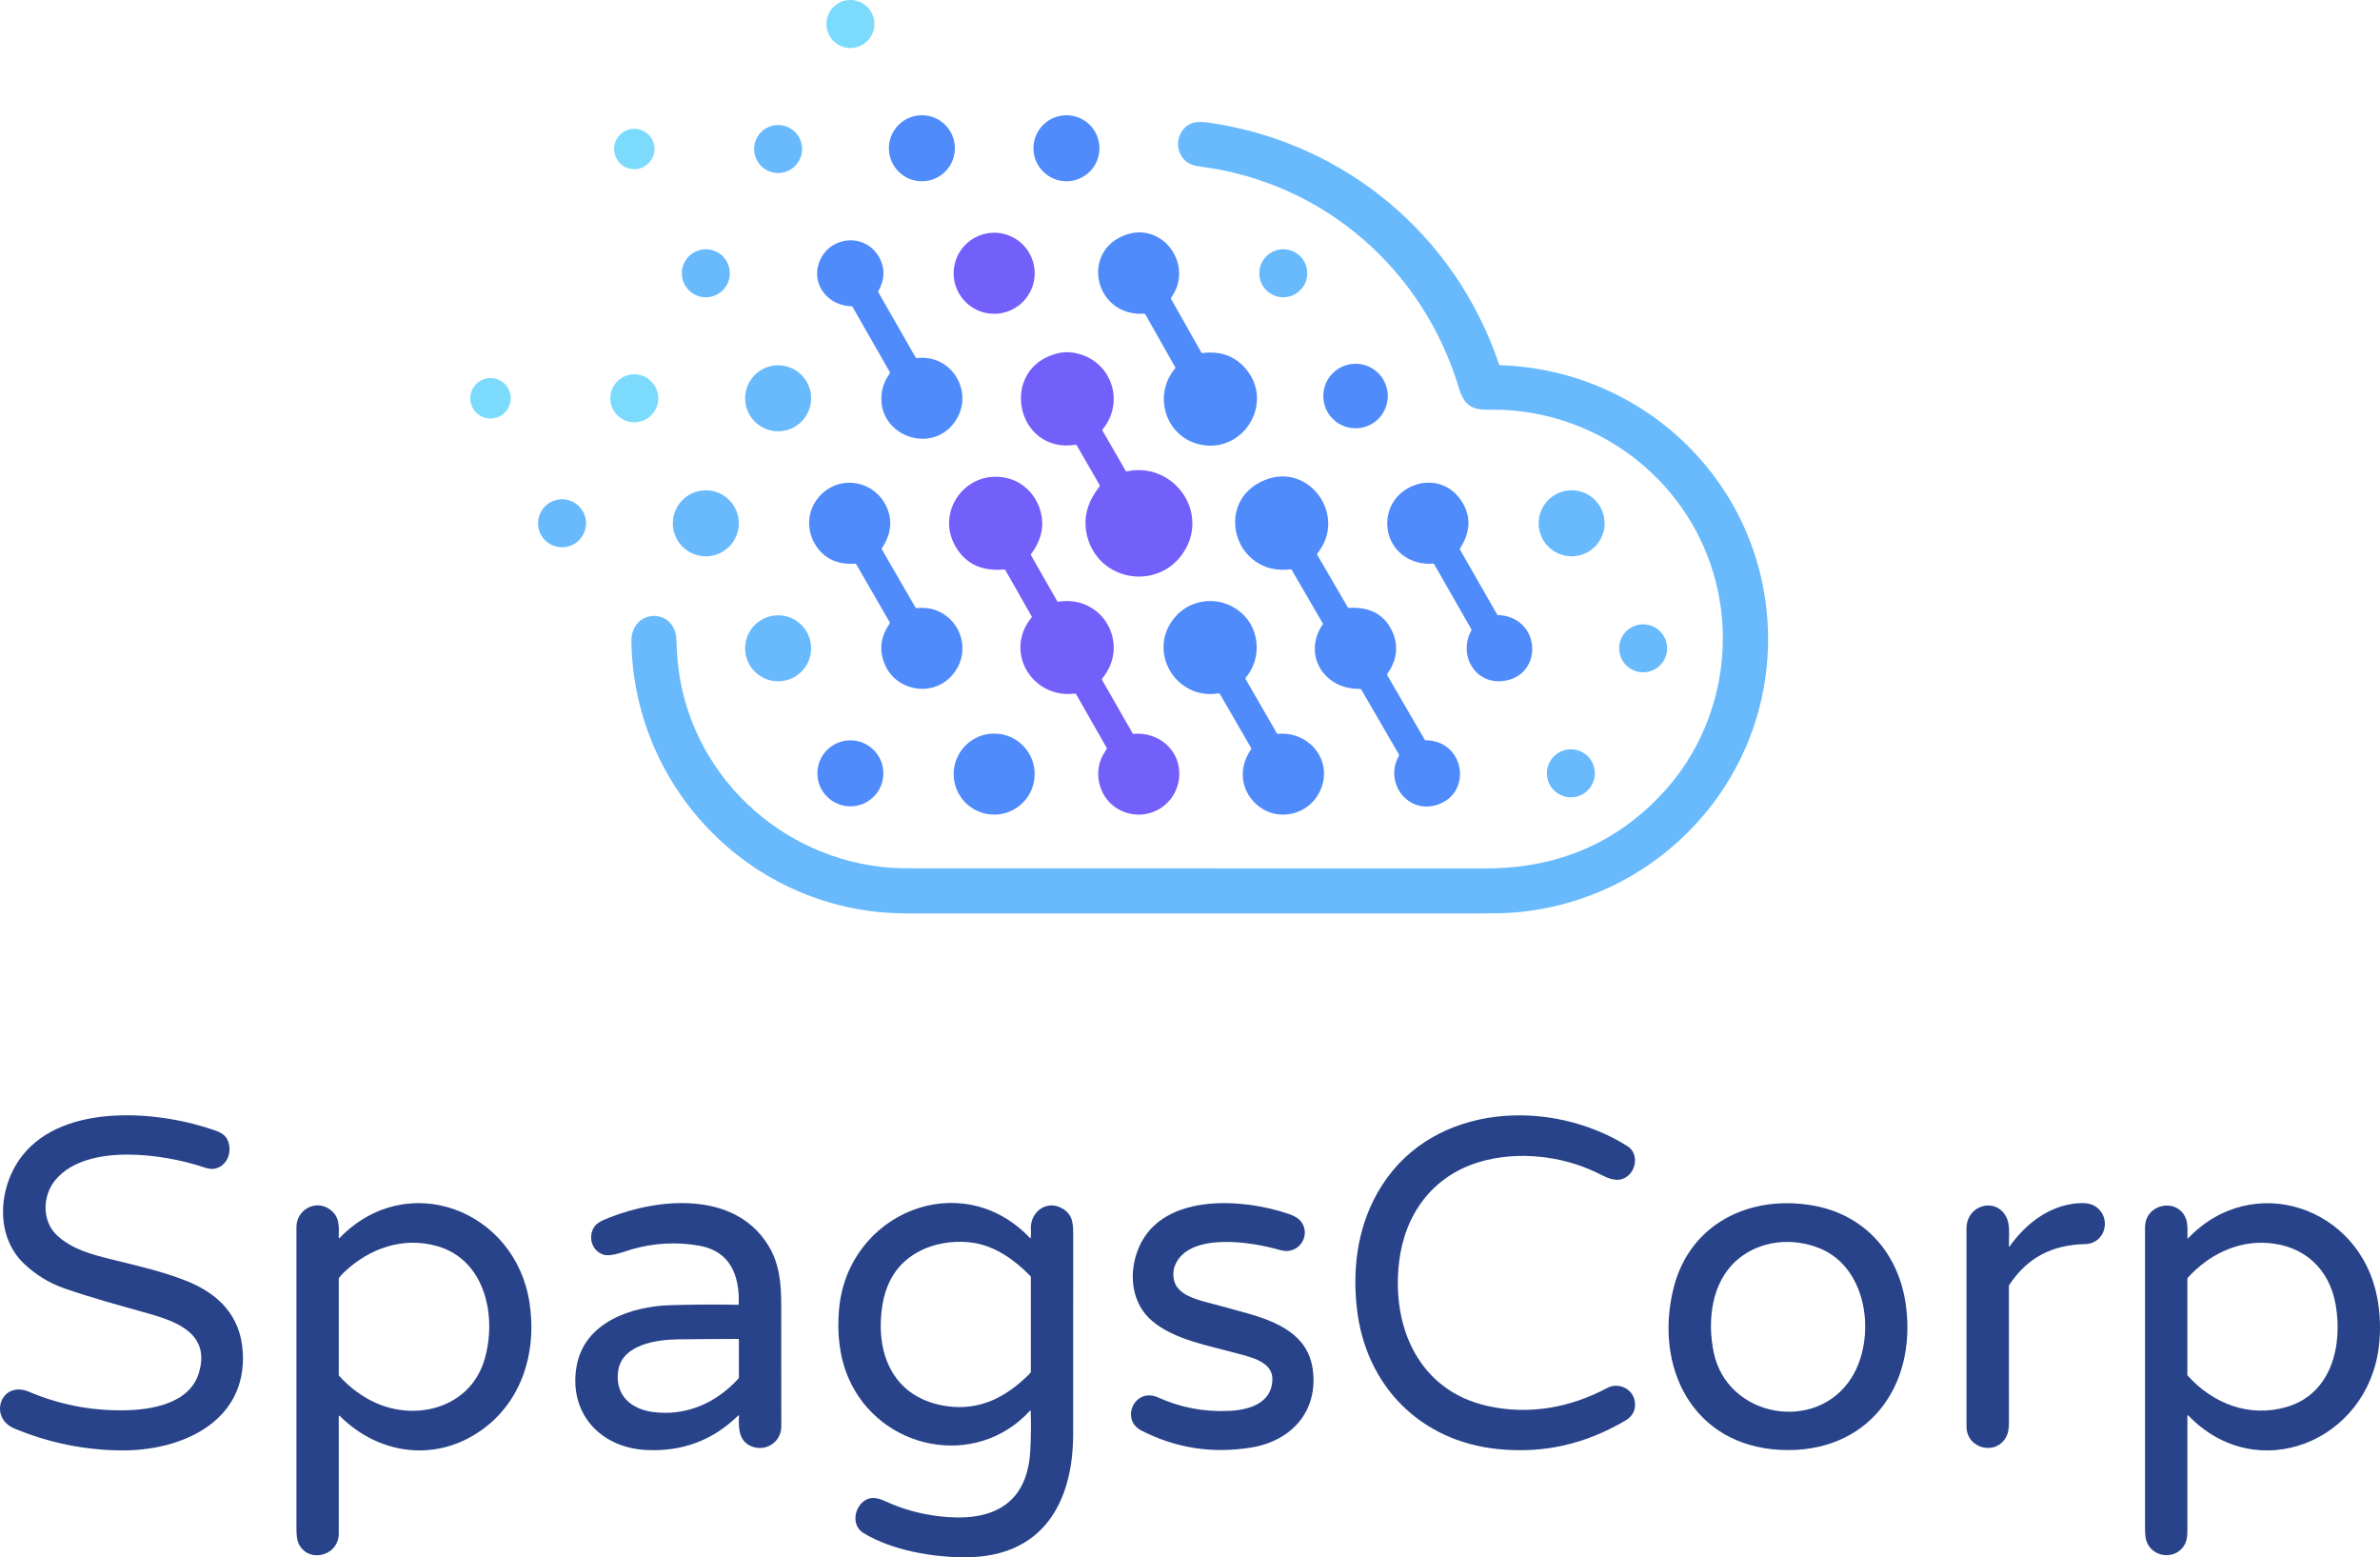 <svg xmlns="http://www.w3.org/2000/svg" id="Layer_1" data-name="Layer 1" viewBox="0 0 1573.28 1029.1"><defs><style>      .cls-1 {        fill: #7cdbfd;      }      .cls-2 {        fill: #284389;      }      .cls-3 {        fill: #7360fb;      }      .cls-4 {        fill: #4f8bfb;      }      .cls-5 {        fill: #69bafd;      }    </style></defs><circle class="cls-1" cx="562.14" cy="15.86" r="15.86"></circle><circle class="cls-4" cx="609.41" cy="97.97" r="21.81"></circle><circle class="cls-4" cx="704.97" cy="97.97" r="21.81"></circle><path class="cls-5" d="m991.66,241.32c96.35,3.24,174.62,79.32,177.06,176.54,2.43,96.99-72.37,177.81-168.35,185.22-4.6.36-11.27.54-20,.54-127.06.02-254.12.02-381.18,0-99.98-.02-180.03-80.54-181.82-179.45-.4-22.18,28.74-22.86,29.73-1.77.35,7.44.63,12.27.84,14.48,7.01,74.07,68.08,131.65,141.57,136.6,3.69.25,10.35.37,19.99.37,124.14.03,248.29.05,372.44.04,47.89-.01,87.26-16.95,118.11-50.82,33.59-36.88,46.33-88.99,34.49-137.24-16.01-65.25-73.52-111.61-140.35-114.94-14.8-.74-24.55,3.02-29.75-14.34-23.47-78.26-89.01-135.75-170.43-146.38-3.56-.47-6.17-1.17-7.83-2.11-11.83-6.68-8.97-24.95,4.27-27.29,2.09-.37,5.58-.19,10.46.55,88.77,13.48,161.35,74.34,190.05,159.48.11.33.35.51.7.52Z"></path><circle class="cls-5" cx="514.36" cy="98.48" r="15.86"></circle><circle class="cls-1" cx="419.31" cy="98.47" r="13.36"></circle><circle class="cls-3" cx="657.19" cy="180.58" r="26.79"></circle><path class="cls-4" d="m794.91,233.33c12.97-1.64,23.1,2.6,30.39,12.72,15.41,21.41-2.91,51.75-29.37,48.18-24.49-3.31-34.79-32.04-19.14-50.78.21-.25.23-.51.07-.78l-19.75-34.97c-.17-.29-.42-.42-.75-.4-32.77,2.1-42.53-41.38-12.14-52.13,24.67-8.73,45.28,20.3,29.99,41.52-.21.31-.23.62-.05.94l19.97,35.31c.17.31.43.44.78.39Z"></path><path class="cls-4" d="m606.14,236.61c23.37-2.66,38.29,23.06,25.12,42.04-15.41,22.23-51.24,9.25-48.51-18.03.49-4.96,2.3-9.56,5.41-13.79.22-.3.24-.61.05-.93l-24.64-43.1c-.17-.28-.41-.42-.73-.43-14.83-.21-26.34-13.59-21.67-28.05,6.01-18.61,31.07-21.24,40.31-3.74,3.65,6.91,3.38,14.17-.83,21.77-.15.28-.15.56,0,.84l24.6,42.97c.19.35.49.5.88.45Z"></path><circle class="cls-5" cx="466.59" cy="180.59" r="15.86"></circle><circle class="cls-5" cx="848.3" cy="180.58" r="15.86"></circle><path class="cls-3" d="m744.87,311.48c30.93-6.55,55.24,27.28,37.18,54-16.75,24.79-54.79,18.83-63.07-9.96-3.39-11.79-.79-23.11,7.81-33.95.24-.31.27-.73.08-1.06l-15.09-26.2c-.17-.3-.43-.42-.78-.37-39.57,6.16-50.88-50.41-12.32-60.34,4.24-1.09,8.64-1.12,13.19-.07,22.91,5.27,31.94,31.97,17.07,50.14-.26.33-.29.67-.08,1.02l15.27,26.46c.17.29.41.4.74.33Z"></path><circle class="cls-4" cx="896.08" cy="261.71" r="21.32"></circle><circle class="cls-5" cx="514.37" cy="263.2" r="21.81"></circle><circle class="cls-1" cx="419.3" cy="263.21" r="15.86"></circle><circle class="cls-1" cx="324.25" cy="263.21" r="13.36"></circle><path class="cls-3" d="m699.65,397.65c29.13-4.77,47.87,27.89,28.95,50.74-.23.28-.26.58-.08.91l20.11,35.2c.19.33.47.48.86.45,16.26-1.39,30.53,10.54,30.08,26.93-.56,20.32-21.73,32.71-39.69,23.21-11.82-6.25-17.12-21.23-11.89-33.85.83-1.99,2.2-4.12,3.49-6.16.21-.33.21-.66.02-.99l-20.18-35.35c-.17-.31-.44-.44-.79-.4-28.19,3.61-47.2-27.69-28.61-50.27.17-.21.2-.51.07-.74l-17.44-30.61c-.17-.29-.42-.42-.76-.39-13.93,1.29-24.28-3.16-31.05-13.37-16.04-24.18,6.44-54.62,34.46-46.61,9.28,2.65,16.69,10.13,19.92,19.27,3.69,10.44,1.86,20.58-5.47,30.41-.23.31-.25.64-.06.98l17.25,30.25c.18.32.45.45.81.39Z"></path><path class="cls-4" d="m853.05,376.22c-37.28,4.72-51.27-44.87-17.1-58.93,29.61-12.19,55.03,23.88,34.84,48.46-.19.23-.22.56-.07.83l20.22,34.76c.15.27.38.39.69.37,13.4-.79,22.78,4,28.13,14.38,5.11,9.93,3.78,20.2-2.64,29.11-.23.32-.25.75-.05,1.1l24.69,42.46c.16.27.4.41.72.42,26.63.33,31.27,36.78,5.89,43.11-19.06,4.76-33.1-16.12-23.79-32.43.28-.5.28-1.1,0-1.6l-24.63-42.39c-.25-.42-.7-.68-1.19-.67-23.65.5-37.87-22.77-24.42-42.56.17-.25.18-.49.03-.74l-20.48-35.27c-.19-.32-.47-.46-.84-.41Z"></path><path class="cls-4" d="m565.26,372.54c-10.47.61-18.53-2.57-24.17-9.56-8.14-10.08-8.46-24.35.04-34.36,13.68-16.12,38.66-11.02,45.77,8.38,3.05,8.32,1.75,16.73-3.89,25.24-.19.29-.2.58-.03.87l22.18,38.34c.18.32.45.46.82.42,25.55-2.87,40.19,27.01,22.42,45.44-13.09,13.59-36.58,8.96-43.72-8.73-3.68-9.13-2.55-17.95,3.4-26.47.19-.27.21-.63.04-.92l-22.09-38.24c-.17-.29-.43-.43-.77-.41Z"></path><path class="cls-4" d="m965.2,363.34l24.39,42.62c.19.32.46.49.82.5,28.57,1.28,30.15,40.4,3.18,43.57-18.84,2.22-29.64-17.4-21.03-33.3.19-.34.18-.68-.01-1.02l-24.54-42.91c-.15-.27-.38-.4-.69-.37-15.02,1.28-28.57-8.44-30.12-23.66-2.73-26.82,31.89-40.88,47.86-19.16,7.49,10.19,7.55,21.11.16,32.75-.21.33-.21.65-.02.98Z"></path><circle class="cls-5" cx="466.58" cy="345.83" r="21.81"></circle><circle class="cls-5" cx="1038.91" cy="345.82" r="21.81"></circle><circle class="cls-5" cx="371.53" cy="345.81" r="15.86"></circle><path class="cls-4" d="m805.55,458.21c-28.69,4.7-47.9-28.5-28.64-50.61,10.26-11.76,27.79-13.82,40.88-4.82,14.82,10.19,17.18,31.34,5.75,45.03-.25.29-.28.71-.09,1.04l20.58,35.68c.19.31.46.45.82.42,21.56-1.78,37.53,19.13,27.13,39.04-7.48,14.32-26.32,18.86-39.21,9.35-12.5-9.23-14.81-25.19-5.78-38.15.21-.29.22-.6.04-.91l-20.61-35.66c-.19-.34-.48-.48-.87-.41Z"></path><circle class="cls-5" cx="514.37" cy="428.43" r="21.81"></circle><circle class="cls-5" cx="1086.2" cy="428.43" r="15.85"></circle><circle class="cls-4" cx="657.19" cy="511.55" r="26.78"></circle><circle class="cls-4" cx="562.14" cy="511.05" r="21.81"></circle><circle class="cls-5" cx="1038.42" cy="511.04" r="15.86"></circle><path class="cls-2" d="m36.88,779.44c-8.84,10.31-9.63,27.66,1.32,37.42,9.75,8.68,21.96,12.02,34.6,15.16,18.47,4.59,34.39,8.12,50.08,14.32,21.47,8.47,36.19,23.06,37.61,47.24,2.7,46.08-40.58,65.12-79.8,64.91-24.57-.13-48.29-4.95-71.16-14.46-17.5-7.27-8.91-32.18,9.73-24.27,19.71,8.36,40.36,12.44,61.94,12.24,18.33-.17,44.14-4.08,50.32-24.89,7.45-25.12-13.55-33.47-32.85-38.92-18.85-5.32-37.66-10.35-56.17-16.8-9.77-3.4-18.54-8.73-26.31-16-20.19-18.9-17.14-51.76-1.45-71.7,27.8-35.31,91-29.66,127.77-16.53,5.06,1.8,7.98,4.26,8.95,9.41,1.36,7.14-2.55,14.65-10.03,15.83-1.64.26-3.92-.1-6.84-1.07-25.93-8.69-76.85-16.22-97.71,8.11Z"></path><path class="cls-2" d="m983.44,929.15c27.22,6.03,54.29,1.24,79.27-12.05,6.77-3.6,16.37.28,17.87,8.6,1.03,5.73-1.07,10.12-6.3,13.17-26.44,15.42-53.38,21.81-84.08,18.73-51.39-5.15-87.53-41.94-93.25-92.96-3.21-28.65,1.03-57.02,16.64-81.38,34.85-54.42,111.72-57.68,162.27-25.8,8.1,5.1,5.68,18.28-3.08,21.53-6.08,2.26-12.02-1.57-17.34-4.12-23.11-11.1-52.35-14.49-77.49-6.98-31.16,9.31-49.43,34.69-53.12,66.31-5.01,42.88,13.15,84.88,58.61,94.95Z"></path><path class="cls-2" d="m223.92,817.83c0,.31.38.47.6.24,44.59-45.98,115.96-18.55,125.47,42.55,5.14,33.04-5.09,66.68-33.44,85.66-30.1,20.16-66.76,14.45-91.81-10.45-.53-.53-.8-.42-.8.33,0,25.51,0,51.25,0,77.22,0,15.5-21.08,19.96-26.79,6.06-.79-1.94-1.19-5.08-1.19-9.42,0-66.38-.02-132.76,0-199.14,0-11.18,12.25-18.32,21.68-11.93,7.19,4.88,6.4,11.59,6.3,18.88Zm3.46,22.98c-1.13,1.07-2.19,2.25-3.17,3.54-.18.23-.27.49-.27.78v63.44c0,.27.09.51.28.71,7.11,7.74,15.02,13.61,23.73,17.6,27.71,12.68,62.9,3.12,72.28-28.24,8.34-27.87,1.09-65.99-31.34-75.18-22.44-6.35-44.73,1.4-61.51,17.35Z"></path><path class="cls-2" d="m488.07,935.36c-16.87,16.53-37.27,24.14-61.22,22.83-30.66-1.68-51.19-24.96-45.66-55.56,5.23-28.9,36.22-39.32,61.69-40.11,14.97-.47,29.95-.56,44.93-.27.35.01.53-.17.54-.52.54-19.08-5.64-35.07-26.54-38.61-14.89-2.53-29.62-1.7-44.19,2.49-5.04,1.45-14.03,5.2-18.99,3.43-6.04-2.15-9.02-8.46-7.45-14.67,1.42-5.57,5.66-7.37,11.27-9.61,33.39-13.29,83.07-17.63,105.2,17.91,7.4,11.88,8.75,24.32,8.77,39.77.04,26.73.06,53.46.05,80.19-.01,9.78-9.22,16.37-18.37,13.62-9.74-2.93-10-12.1-9.61-20.7.01-.22-.26-.35-.42-.19Zm-56.63-2.28c21.98,2.99,42.05-5.92,56.66-22.05.23-.25.34-.54.34-.87v-24.55c0-.53-.26-.8-.79-.79-13.25.02-26.47.11-39.64.27-13.39.17-36.73,3.25-39.34,20.64-2.38,15.88,8.02,25.35,22.77,27.35Z"></path><path class="cls-2" d="m680.95,932.16c-35.89,39.3-99.46,26.05-120.04-21.46-6.2-14.32-7.67-30.11-6.23-45.81,5.83-63.37,80.84-94.49,126.16-46.8.28.3.45.24.5-.17.21-1.84.26-3.43.14-4.78-1.1-11.85,10.29-20.99,21.16-14.3,5.89,3.61,6.78,8.69,6.79,15.77.03,44.33.02,88.67-.03,133.02-.04,45.4-20.13,80.96-70.27,81.46-21.94.22-49.33-4.42-68.37-16.02-8.45-5.15-6.05-17.95,2.01-22.13,4.12-2.13,8.58-.67,13.17,1.43,10.55,4.83,21.88,8,33.99,9.53,33.18,4.2,58.98-5.55,61.11-43.02.5-8.85.59-17.71.28-26.58-.01-.19-.24-.28-.37-.14Zm-1.18-23.45c.47-.46.93-.96,1.37-1.51.2-.24.3-.52.3-.83v-62.28c0-.35-.12-.65-.37-.9-9.99-10.25-22.55-19.38-37.12-21.82-10.35-1.73-22.51-.46-32.23,3.64-16.37,6.91-25.92,19.88-28.63,38.91-4.64,32.53,8.73,60.79,43.44,65.41,21.39,2.85,38.38-6.1,53.24-20.62Z"></path><path class="cls-2" d="m841.12,911.8c.34-11.91-14.17-14.89-23.01-17.33-18.84-5.2-41.79-9-56.61-21.63-13.15-11.21-15.31-29.62-9.97-45.09,13.78-40.03,69.47-36.13,100.27-25.56,3.46,1.19,5.95,2.58,7.46,4.17,6.95,7.32,2.18,19.24-7.75,20.32-1.63.17-3.96-.17-7.01-1.04-16.94-4.81-57.14-11.4-67.27,9.41-1.73,3.57-2.06,7.41-.99,11.51,2.35,8.9,14.14,12.13,21.99,14.18,8.84,2.31,17.65,4.71,26.44,7.2,19.92,5.64,40.05,14.24,43.12,37.02,3.76,27.91-14.34,47.34-40.68,51.62-25.61,4.17-49.8.44-72.55-11.19-14.36-7.34-4.35-28.86,11.03-21.89,14.67,6.65,30.2,9.61,46.59,8.89,13.14-.57,28.48-4.79,28.94-20.59Z"></path><path class="cls-2" d="m1176.94,958.13c-58.08-2.86-83.68-54.72-70.65-106.88,10.61-42.47,50.1-61.84,91.8-54.66,34.74,5.98,57.16,31.88,61.78,65.96,7.31,53.94-25.51,98.41-82.93,95.58Zm46.94-47.57c16.48-26.03,11.19-72.63-21.01-85.64-18.09-7.32-39.38-5.26-54.32,7.49-17.21,14.69-20.14,40.19-15.68,61.47,9,42.88,67.76,53.42,91.01,16.68Z"></path><path class="cls-2" d="m1328.41,823.71c10.58-14.83,25.87-26.9,44.59-28.51,4.27-.37,8.94-.24,12.51,2.26,10.56,7.42,6.25,24.39-7.08,24.68-21.58.47-38.17,8.67-50.19,26.96-.19.28-.28.59-.28.92-.05,30.01-.05,60.02.02,90.03.01,3.65-.43,6.47-1.31,8.47-6.05,13.85-26.73,9.45-26.73-5.89v-130.75c0-16.37,20.91-21.24,26.92-6.22,1.93,4.82,1.02,12.31,1.11,17.91,0,.23.3.33.44.14Z"></path><path class="cls-2" d="m1446.34,818.39c42.88-45.01,113.72-20.79,125.07,38.99,2.05,10.78,2.42,21.62,1.11,32.51-7.54,62.8-80.64,92.65-125.99,45.48-.21-.22-.58-.07-.58.23-.02,25.2-.02,50.45,0,75.75.01,3.62-.43,6.41-1.3,8.36-5.12,11.48-22.02,10.35-25.87-1.64-.55-1.73-.83-4.6-.83-8.61-.01-66.11-.01-132.22,0-198.33.01-15.87,21.43-19.88,26.95-6,1.5,3.77,1.11,8.82,1.08,13.12,0,.19.23.28.36.14Zm65.22,111.38c29.87-8.72,37.12-40.89,32.4-67.62-4.26-24.13-21.26-39.15-45.12-40.76-20.3-1.38-38.82,7.92-52.56,22.91-.23.25-.34.54-.34.87v63.19c0,.3.1.56.3.79,16.75,18.59,40.84,27.78,65.32,20.62Z"></path></svg>